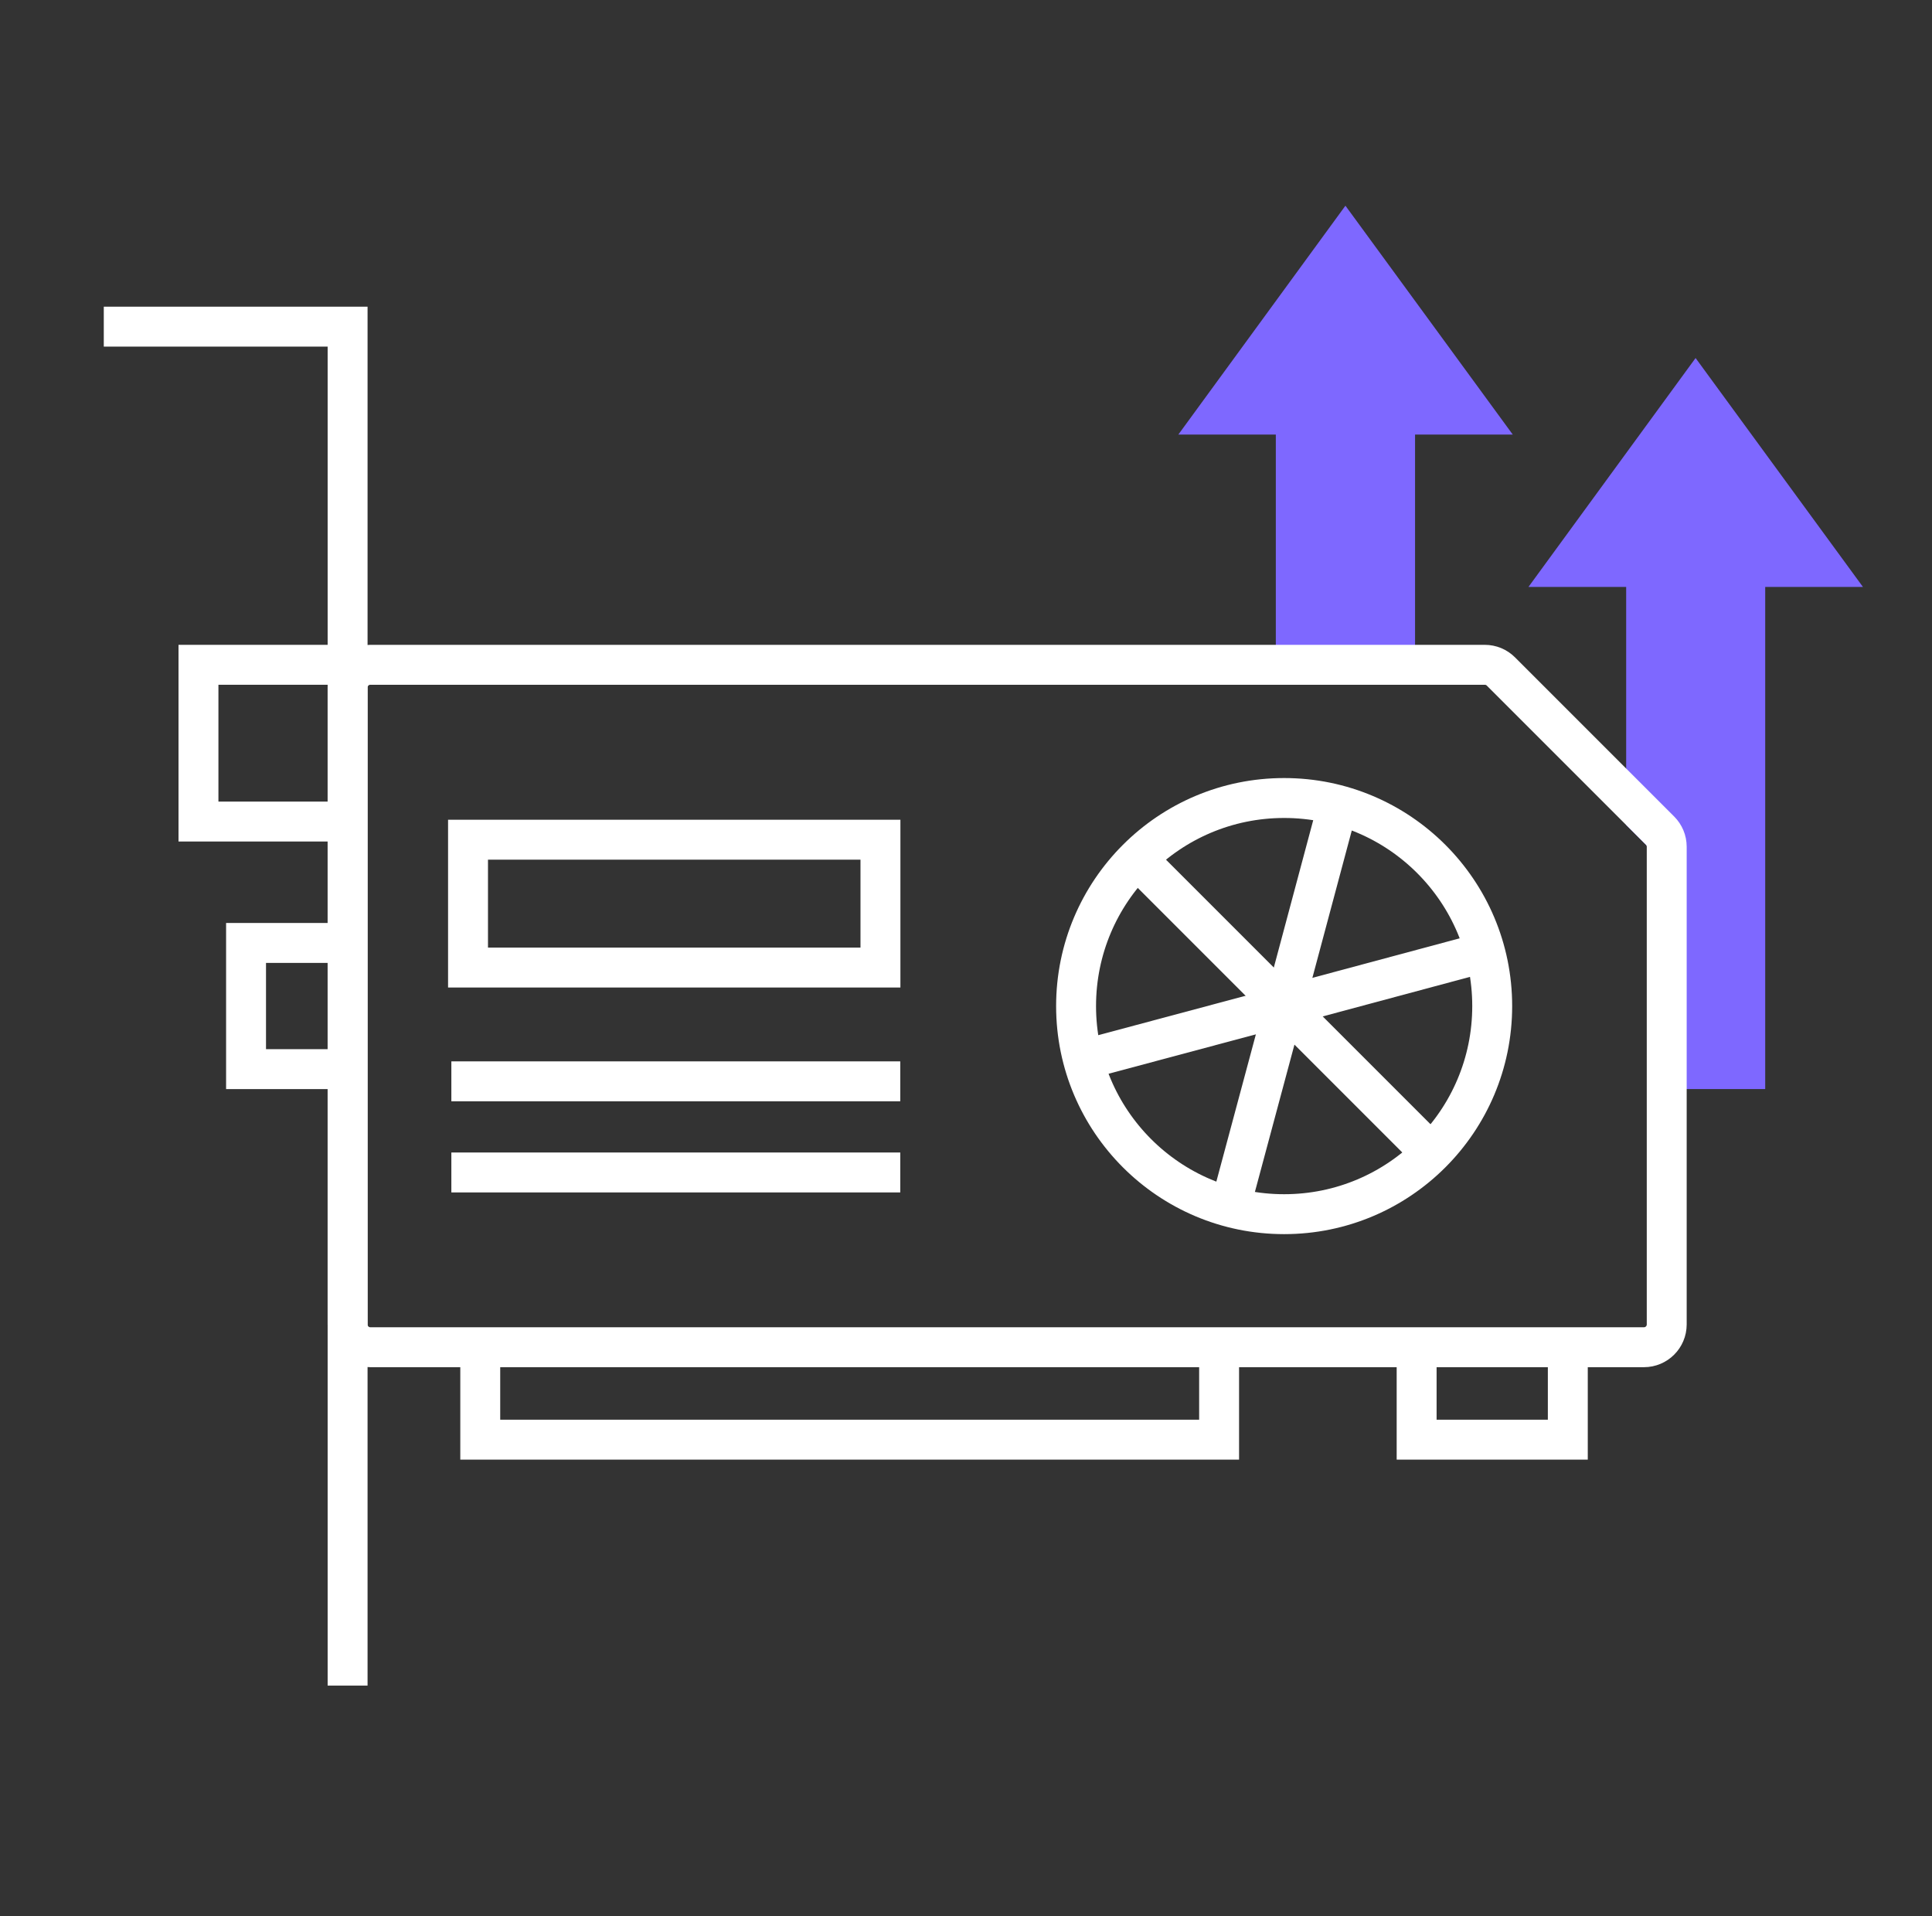 <svg width="121" height="120" viewBox="0 0 121 120" fill="none" xmlns="http://www.w3.org/2000/svg">
<rect x="0" y="0" width="121" height="120" fill="#333333" stroke="none"/>
<path d="M114.212 35.504H109.304V66.949H104.395V53.037C104.395 52.654 104.244 52.294 103.978 52.028L103.096 51.146V35.504H98.188L106.194 24.539L114.212 35.504Z" fill="#7E68FF" stroke="#7E68FF" stroke-width="2.5" stroke-miterlimit="13.33"/>
<path d="M87.374 41.641V25.965H92.282L84.264 15L76.258 25.965H81.154V41.897" fill="#7E68FF"/>
<path d="M87.374 41.641V25.965H92.282L84.264 15L76.258 25.965H81.154V41.897" stroke="#7E68FF" stroke-width="2.5" stroke-miterlimit="13.33"/>
<path d="M88.723 84.365V90.155H98.191V84.365" stroke="white" stroke-width="2.5" stroke-miterlimit="13.33"/>
<path d="M30.078 84.365V90.155H76.352V84.365" stroke="white" stroke-width="2.5" stroke-miterlimit="13.33"/>
<path d="M21.213 51.447H12.43V41.631H21.213" stroke="white" stroke-width="2.5" stroke-miterlimit="13.33"/>
<path d="M21.212 66.951H15.41V59.049H21.212" stroke="white" stroke-width="2.5" stroke-miterlimit="13.33"/>
<path d="M102.97 84.366H23.197C22.408 84.366 21.77 83.728 21.77 82.939V43.058C21.77 42.269 22.408 41.631 23.197 41.631H92.991C93.374 41.631 93.734 41.782 94.001 42.049L103.968 52.016C104.235 52.283 104.386 52.642 104.386 53.025V82.939C104.386 83.728 103.747 84.366 102.958 84.366H102.97Z" stroke="white" stroke-width="2.5" stroke-miterlimit="13.33"/>
<path d="M6.5 20.455H21.77V105.554" stroke="white" stroke-width="2.5" stroke-miterlimit="13.33"/>
<path d="M55.142 52.584H29.312V60.59H55.142V52.584Z" stroke="white" stroke-width="2.5" stroke-miterlimit="13.33"/>
<path d="M28.268 67.715H56.383" stroke="white" stroke-width="2.5" stroke-miterlimit="13.33"/>
<path d="M28.268 73.422H56.383" stroke="white" stroke-width="2.5" stroke-miterlimit="13.33"/>
<path d="M80.425 76.034C87.622 76.034 93.456 70.2 93.456 63.003C93.456 55.807 87.622 49.973 80.425 49.973C73.228 49.973 67.394 55.807 67.394 63.003C67.394 70.2 73.228 76.034 80.425 76.034Z" stroke="white" stroke-width="2.5" stroke-miterlimit="13.33"/>
<path d="M89.639 72.217L80.426 63.004" stroke="white" stroke-width="2.5" stroke-miterlimit="13.33"/>
<path d="M71.211 53.789L80.424 63.002" stroke="white" stroke-width="2.5" stroke-miterlimit="13.33"/>
<path d="M67.848 66.369L80.426 63.004" stroke="white" stroke-width="2.5" stroke-miterlimit="13.33"/>
<path d="M93.004 59.627L80.426 63.004" stroke="white" stroke-width="2.5" stroke-miterlimit="13.33"/>
<path d="M83.791 50.426L80.426 63.004" stroke="white" stroke-width="2.5" stroke-miterlimit="13.33"/>
<path d="M77.047 75.582L80.424 63.004" stroke="white" stroke-width="2.5" stroke-miterlimit="13.33"/>
</svg>
